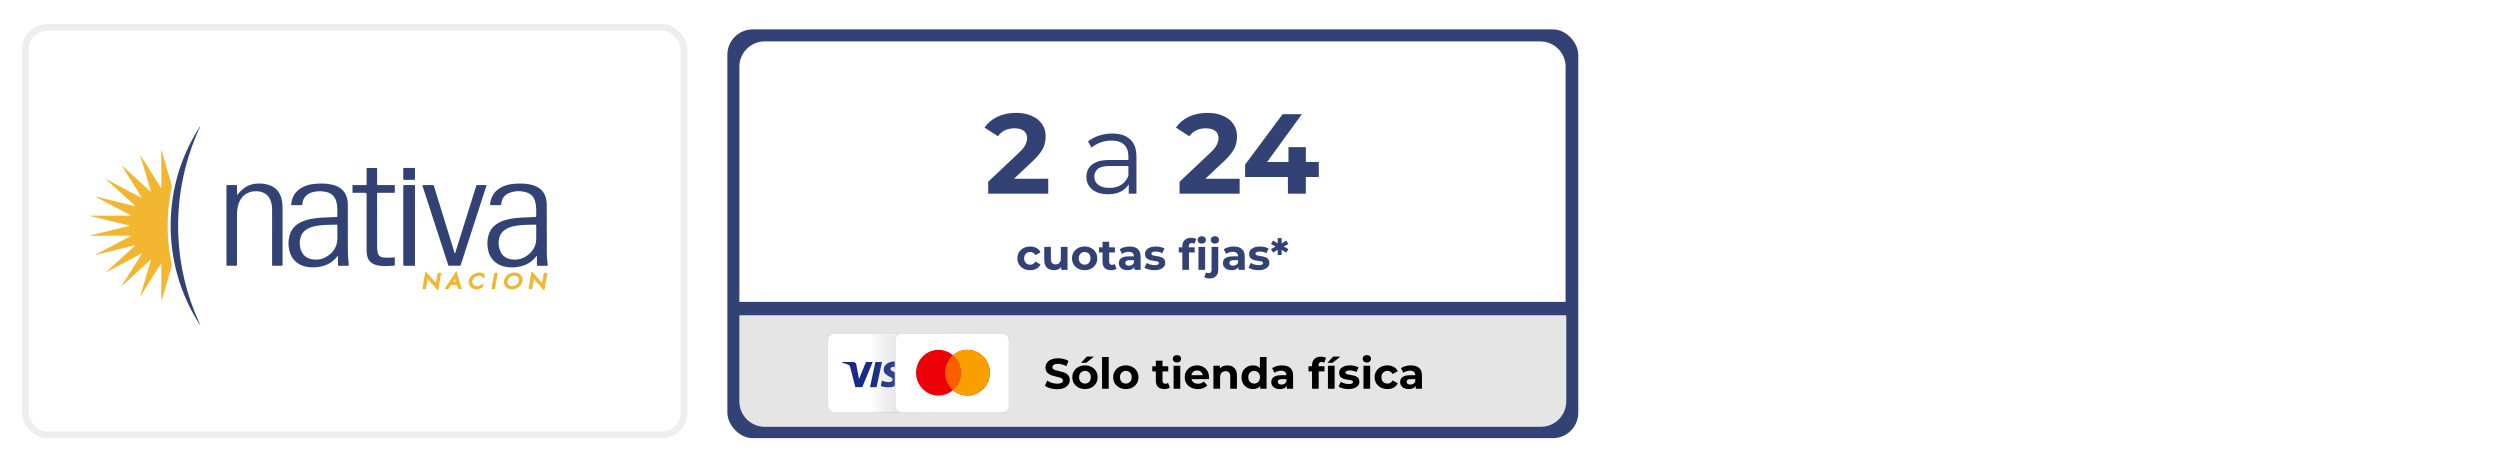 <svg width="3743" height="700" viewBox="0 0 3743 700" fill="none" xmlns="http://www.w3.org/2000/svg">
<g clip-path="url(#clip0_215_6569)">
<rect width="3743" height="700" rx="42" fill="white"></rect>
<g filter="url(#filter0_i_215_6569)">
<rect x="40" y="44" width="982" height="612" rx="38" fill="white"></rect>
</g>
<rect x="38" y="41" width="986" height="610" rx="33" fill="white" stroke="#EEEEEE" stroke-width="10"></rect>
<g clip-path="url(#clip1_215_6569)">
<path fill-rule="evenodd" clip-rule="evenodd" d="M210.126 442.876C215.427 424.915 220.728 406.956 226.031 388.993C225.907 388.892 225.784 388.793 225.66 388.693C223.136 390.677 220.937 393.048 218.518 395.155C216.088 397.268 213.765 399.506 211.393 401.688C208.967 403.926 206.539 406.161 204.114 408.398C201.746 410.584 199.382 412.775 197.014 414.958C194.587 417.198 192.164 419.437 189.726 421.662C187.361 423.822 184.977 425.961 182.6 428.113C182.463 428.009 182.326 427.904 182.188 427.798C192.359 411.739 202.528 395.679 212.699 379.621C212.6 379.504 212.501 379.388 212.4 379.273C194.767 388.631 177.132 397.993 159.497 407.352C159.401 407.219 159.303 407.09 159.206 406.956C173.601 393.818 187.993 380.681 202.385 367.544C202.313 367.394 202.24 367.242 202.167 367.091C182.617 371.925 163.069 376.756 143.519 381.588C143.449 381.436 143.38 381.283 143.31 381.129C147.586 378.677 152.037 376.533 156.374 374.187C160.731 371.833 165.148 369.588 169.531 367.281C173.986 364.941 178.431 362.582 182.882 360.236C187.252 357.934 191.627 355.636 196.17 353.251C195.454 352.666 194.817 352.848 194.253 352.848C176.629 352.865 159.005 352.894 141.38 352.924C139.362 352.927 137.322 353.362 135.269 352.389C154.743 347.653 174.215 342.917 193.688 338.184C193.688 338.021 193.69 337.858 193.691 337.696C173.966 332.89 154.243 328.084 134.52 323.281C134.535 323.165 134.548 323.05 134.561 322.934C154.985 322.934 175.406 322.934 195.844 322.934C195.627 322.675 195.896 323.004 195.894 322.689C195.894 322.622 195.858 322.539 195.809 322.492C195.699 322.384 195.579 322.28 195.449 322.2C195.25 322.075 195.039 321.967 194.829 321.857C177.851 312.922 160.872 303.99 143.897 295.053C143.76 294.98 143.629 294.884 143.508 294.785C143.455 294.739 143.435 294.654 143.192 294.192C163.037 299.095 182.597 303.927 202.158 308.759C202.229 308.612 202.302 308.463 202.376 308.314C187.987 295.176 173.598 282.041 159.207 268.905C159.308 268.772 159.407 268.637 159.507 268.505C177.112 277.86 194.714 287.213 212.318 296.569C207.71 288.191 202.519 280.226 197.462 272.181C192.407 264.144 187.306 256.136 182.401 247.941C185.14 249.681 187.288 252.092 189.702 254.181C192.138 256.29 194.452 258.539 196.822 260.722C199.247 262.96 201.678 265.195 204.105 267.431C206.475 269.616 208.84 271.803 211.209 273.989C213.636 276.225 216.062 278.465 218.495 280.697C220.853 282.861 223.219 285.015 225.578 287.172C225.729 287.093 225.883 287.014 226.034 286.937C220.707 268.867 215.378 250.798 210.05 232.728C210.179 232.661 210.309 232.596 210.44 232.529C220.655 248.8 230.869 265.073 241.084 281.346C241.257 281.299 241.433 281.255 241.606 281.211C241.501 262.505 241.693 243.8 241.32 225.102C241.969 225.012 242.008 225.447 242.113 225.809C247.028 242.772 251.929 259.738 256.876 276.691C257.287 278.103 257.298 279.417 256.997 280.844C254.958 290.522 253.448 300.28 252.414 310.123C251.174 321.938 250.836 333.774 251.115 345.634C251.387 357.175 252.464 368.648 254.263 380.062C255.081 385.255 256.012 390.425 257.127 395.559C257.384 396.75 257.25 397.869 256.911 399.032C252.914 412.747 248.947 426.471 244.971 440.192C243.947 443.721 242.913 447.252 241.661 450.764C241.125 447.101 241.605 443.438 241.535 439.789C241.465 436.023 241.515 432.251 241.521 428.482C241.53 424.715 241.557 420.946 241.567 417.173C241.576 413.404 241.568 409.635 241.568 405.866C241.568 402.137 241.568 398.406 241.568 394.676C241.413 394.623 241.26 394.566 241.105 394.51C230.943 410.689 220.781 426.865 210.62 443.042C210.458 442.984 210.292 442.932 210.126 442.876Z" fill="#F3B631"></path>
<path fill-rule="evenodd" clip-rule="evenodd" d="M355.137 291.904C356.213 290.636 357.099 289.55 358.027 288.503C364.208 281.523 371.64 276.597 381.021 275.256C389.239 274.082 397.362 274.736 405.117 277.898C414.128 281.571 419.237 288.567 421.555 297.794C422.71 302.389 423.066 307.07 423.063 311.797C423.045 339.595 423.053 367.392 423.054 395.19C423.054 395.502 423.06 395.818 423.053 396.13C423.008 397.834 423.007 397.867 421.389 397.878C417.22 397.898 413.049 397.855 408.882 397.901C407.786 397.915 407.249 397.603 407.369 396.438C407.425 395.892 407.38 395.339 407.38 394.79C407.38 368.093 407.372 341.396 407.389 314.697C407.39 310.597 407.087 306.541 405.935 302.591C402.979 292.447 395.833 286.951 385.016 286.362C381.536 286.172 378.099 286.476 374.749 287.472C366.457 289.935 361.037 295.474 357.891 303.36C355.527 309.281 354.808 315.492 354.81 321.818C354.82 346.006 354.814 370.19 354.814 394.373C354.814 394.609 354.814 394.846 354.814 395.079C354.813 398.263 354.98 397.867 352.04 397.881C348.264 397.895 344.486 397.901 340.713 397.878C339.065 397.869 339.063 397.829 339.018 396.157C339.007 395.762 339.018 395.369 339.018 394.977C339.018 356.658 339.013 318.339 339.024 280.021C339.024 276.89 338.498 277.086 341.871 277.08C345.647 277.076 349.422 277.115 353.198 277.059C354.427 277.039 354.852 277.469 354.832 278.69C354.775 282.224 354.8 285.757 354.82 289.292C354.828 290.055 354.654 290.846 355.137 291.904Z" fill="#324274"></path>
<path fill-rule="evenodd" clip-rule="evenodd" d="M728.303 277.322C728.53 278.146 728.036 278.841 727.806 279.552C715.267 318.281 702.706 357.005 690.148 395.726C689.452 397.87 689.452 397.876 687.263 397.879C682.621 397.887 677.977 397.89 673.337 397.879C671.39 397.876 671.381 397.867 670.765 395.979C663.566 373.82 656.366 351.668 649.176 329.508C643.753 312.797 638.342 296.082 632.927 279.37C632.717 278.719 632.525 278.062 632.357 277.512C632.964 276.907 633.544 277.088 634.071 277.086C638.397 277.071 642.725 277.074 647.051 277.077C649.252 277.078 649.263 277.08 649.927 279.237C653.598 291.157 657.259 303.077 660.933 314.996C667.332 335.76 673.74 356.523 680.146 377.284C680.371 378.012 680.454 378.803 681 379.417C681.802 378.935 681.759 378.049 681.983 377.336C692.123 345.006 702.226 312.664 712.371 280.334C713.594 276.44 712.654 277.136 716.781 277.083C719.928 277.045 723.073 277.063 726.222 277.086C726.901 277.092 727.62 276.89 728.303 277.322Z" fill="#324274"></path>
<path fill-rule="evenodd" clip-rule="evenodd" d="M548.865 334.632C548.866 320.502 548.866 306.37 548.866 292.239C548.865 288.696 548.862 288.695 545.43 288.695C540.237 288.695 535.045 288.696 529.856 288.695C527.632 288.695 527.734 288.897 527.729 286.487C527.728 284.131 527.728 281.775 527.728 279.42C527.729 277.015 527.501 277.076 529.981 277.076C535.329 277.079 540.679 277.083 546.028 277.076C549.125 277.07 548.862 277.36 548.863 274.338C548.872 267.508 548.868 260.678 548.863 253.847C548.862 251.133 548.837 251.486 551.329 251.48C555.182 251.468 559.037 251.462 562.891 251.484C564.535 251.493 564.574 251.527 564.577 253.198C564.593 260.263 564.582 267.329 564.583 274.392C564.583 274.943 564.599 275.493 564.586 276.042C564.571 276.703 564.841 277.068 565.542 277.061C566.171 277.053 566.8 277.076 567.43 277.076C574.667 277.077 581.903 277.071 589.14 277.08C591.095 277.082 591.111 277.105 591.124 278.976C591.14 281.569 591.137 284.159 591.122 286.75C591.11 288.667 591.096 288.689 589.213 288.692C581.976 288.701 574.741 288.693 567.505 288.693C566.952 288.693 566.401 288.727 565.854 288.69C564.978 288.634 564.51 288.949 564.582 289.887C564.612 290.276 564.582 290.671 564.582 291.064C564.597 316.97 564.615 342.876 564.621 368.787C564.621 371.226 564.791 373.645 565.106 376.062C565.947 382.513 568.945 385.367 575.482 385.68C579.799 385.882 584.129 385.94 588.438 385.394C588.982 385.324 589.536 385.315 590.083 385.247C590.761 385.16 591.124 385.384 591.124 386.118C591.114 389.651 591.14 393.185 591.105 396.717C591.091 398.096 589.853 397.751 589.145 397.796C583.812 398.161 578.473 398.575 573.121 398.284C570.063 398.122 567.01 397.827 564.032 397.031C560.649 396.13 557.496 394.793 554.875 392.391C550.915 388.762 549.498 384.026 549.028 378.905C548.877 377.266 548.872 375.61 548.871 373.962C548.859 360.855 548.865 347.743 548.865 334.632Z" fill="#324274"></path>
<path fill-rule="evenodd" clip-rule="evenodd" d="M297.421 194.467C293.813 202.819 290.28 211.201 287.212 219.768C279.762 240.575 274.31 261.884 270.874 283.717C267.445 305.489 266.063 327.393 266.826 349.398C268.452 396.298 278.906 441.153 298.613 483.811C298.992 484.632 299.522 485.42 299.7 486.839C296.547 482.239 293.931 477.879 291.41 473.465C276.092 446.653 265.588 418.084 260.005 387.711C256.616 369.279 255.047 350.698 255.517 331.977C256.751 282.757 270.04 237.043 295.822 195.004C296.148 194.472 296.523 193.968 296.873 193.451C297.717 193.438 297.712 193.876 297.421 194.467Z" fill="#324274"></path>
<path fill-rule="evenodd" clip-rule="evenodd" d="M621.317 337.436C621.317 356.75 621.319 376.062 621.316 395.374C621.316 398.249 621.515 397.91 618.813 397.92C614.328 397.933 609.847 397.888 605.364 397.95C604.122 397.967 603.626 397.558 603.77 396.338C603.816 395.952 603.777 395.555 603.777 395.162C603.777 356.692 603.777 318.224 603.777 279.755C603.777 279.285 603.802 278.811 603.77 278.343C603.708 277.456 604.058 277.068 604.986 277.073C610.02 277.094 615.055 277.094 620.089 277.068C621.006 277.064 621.38 277.424 621.323 278.321C621.288 278.869 621.319 279.419 621.319 279.969C621.317 299.123 621.317 318.281 621.317 337.436Z" fill="#324274"></path>
<path fill-rule="evenodd" clip-rule="evenodd" d="M814.653 435.218C809.523 429.349 804.581 423.696 799.472 417.85C798.456 420.353 798.429 422.79 797.92 425.115C797.486 427.102 797.151 429.122 796.907 431.144C796.755 432.417 796.22 432.841 794.941 432.869C791.148 432.952 791.16 433.009 791.804 429.299C793.038 422.195 794.254 415.087 795.492 407.983C795.596 407.39 795.571 406.733 796.299 406.161C801.232 411.82 806.161 417.484 811.081 423.137C811.876 422.87 811.811 422.252 811.896 421.761C812.565 417.899 813.209 414.034 813.864 410.167C814.16 408.422 814.177 408.413 815.956 408.36C819.557 408.25 819.59 408.256 818.995 411.776C817.726 419.273 816.425 426.764 815.126 434.258C815.091 434.474 814.932 434.666 814.653 435.218Z" fill="#F3B632"></path>
<path fill-rule="evenodd" clip-rule="evenodd" d="M640.277 417.698C639.537 421.908 638.941 425.68 638.202 429.423C637.415 433.408 638.414 432.793 633.962 432.823C632.51 432.831 632.353 432.648 632.582 431.108C633.007 428.239 633.523 425.388 634.023 422.53C634.915 417.438 635.825 412.348 636.729 407.256C636.783 406.95 636.868 406.651 637.026 405.973C642.366 411.645 647.06 417.576 652.412 423.348C653.28 420.835 653.4 418.578 653.834 416.395C654.261 414.245 654.623 412.077 654.956 409.912C655.125 408.796 655.603 408.32 656.805 408.343C660.994 408.419 660.712 407.957 659.991 411.889C658.653 419.209 657.44 426.554 656.168 433.886C656.118 434.178 656.153 434.53 655.469 434.794C650.348 429.449 645.694 423.509 640.277 417.698Z" fill="#F3B632"></path>
<path fill-rule="evenodd" clip-rule="evenodd" d="M603.778 260.243C603.778 257.816 603.82 255.388 603.759 252.963C603.732 251.873 604.052 251.443 605.216 251.456C610.076 251.508 614.94 251.502 619.801 251.459C620.864 251.449 621.352 251.687 621.338 252.876C621.285 257.888 621.303 262.897 621.33 267.904C621.335 268.873 621.059 269.306 620.004 269.297C615.065 269.257 610.124 269.245 605.182 269.306C603.964 269.32 603.744 268.795 603.764 267.757C603.808 265.253 603.779 262.747 603.778 260.243Z" fill="#324274"></path>
<path fill-rule="evenodd" clip-rule="evenodd" d="M723.564 424.181C723.261 426.033 722.95 427.718 722.727 429.413C722.624 430.194 722.296 430.719 721.608 431.072C717.116 433.364 712.523 434.056 707.807 431.823C702.841 429.472 700.586 424.281 702.171 419.044C704.532 411.236 713.997 406.169 721.783 408.551C722.232 408.687 722.674 408.863 723.102 409.059C725.686 410.225 725.987 410.801 725.472 413.572C725.289 414.566 725.09 415.553 724.877 416.643C723.88 416.699 723.544 415.878 723.061 415.354C720.744 412.834 717.918 412.18 714.701 413.081C711.595 413.949 709.254 415.799 707.853 418.74C706.721 421.122 706.754 423.479 708.3 425.653C709.851 427.829 712.128 428.571 714.704 428.374C717.21 428.183 719.364 427.068 721.327 425.559C721.938 425.089 722.403 424.406 723.564 424.181Z" fill="#F3B632"></path>
<path fill-rule="evenodd" clip-rule="evenodd" d="M745.242 408.608C744.676 411.889 744.117 415.112 743.564 418.338C742.851 422.51 742.165 426.684 741.424 430.845C741.07 432.825 741.02 432.866 739.021 432.829C736.188 432.776 735.484 433.67 736.286 429.478C737.524 423.018 738.59 416.524 739.632 410.026C739.838 408.751 740.31 408.229 741.584 408.355C742.738 408.468 743.923 408.187 745.242 408.608Z" fill="#F3B632"></path>
<path fill-rule="evenodd" clip-rule="evenodd" d="M297.421 194.467C297.33 194.08 297.365 193.625 296.873 193.452C297.45 191.907 298.488 190.657 299.499 189.161C299.4 190.799 298.929 191.96 297.421 194.467Z" fill="#324274"></path>
<path fill-rule="evenodd" clip-rule="evenodd" d="M803.373 383.253C802.363 384.444 801.387 385.663 800.331 386.809C795.66 391.888 790.029 395.517 783.461 397.633C773.982 400.691 764.347 401.273 754.635 398.95C742.107 395.952 732.71 387.028 730.335 372.054C729.33 365.715 729.525 359.387 731.138 353.14C733.334 344.636 738.303 338.255 745.909 333.886C751.359 330.753 757.29 329.005 763.412 327.801C770.37 326.431 777.424 325.912 784.488 325.546C789.825 325.271 795.171 325.111 800.514 324.891C802.833 324.797 802.856 324.787 802.849 322.478C802.837 316.831 803.028 311.175 802.132 305.565C801.859 303.854 801.459 302.18 800.91 300.543C798.796 294.223 794.607 289.905 788.191 288.007C780.066 285.605 771.872 285.578 763.838 288.351C756.884 290.748 752.264 295.436 750.838 302.868C750.749 303.328 750.683 303.797 750.639 304.263C750.356 307.108 750.359 307.108 747.594 307.11C743.583 307.11 739.571 307.122 735.56 307.105C733.574 307.096 733.563 307.053 733.785 305.135C735.234 292.614 741.898 284.016 753.442 279.087C758.4 276.969 763.596 275.71 768.94 275.262C778.215 274.483 787.472 274.438 796.574 276.855C798.478 277.36 800.331 278.009 802.126 278.812C811.64 283.083 816.746 290.565 818.166 300.741C818.515 303.236 818.577 305.74 818.579 308.253C818.599 331.803 818.588 355.354 818.699 378.903C818.725 384.234 819.217 389.558 819.826 394.863C819.88 395.331 819.941 395.797 819.967 396.268C820.061 397.86 820.056 397.907 818.55 397.913C814.146 397.936 809.741 397.887 805.335 397.946C804.166 397.963 803.856 397.53 803.869 396.44C803.914 392.83 803.885 389.218 803.884 385.608C803.884 384.854 803.884 384.097 803.884 383.343C803.715 383.312 803.543 383.287 803.373 383.253ZM802.853 349.281C802.853 345.512 802.871 341.743 802.843 337.977C802.831 336.338 802.789 336.289 801.093 336.324C792.293 336.502 783.479 336.488 774.733 337.682C769.179 338.438 763.765 339.697 758.757 342.342C753.044 345.366 749.129 349.883 747.525 356.178C746.019 362.083 746.164 368.005 748.13 373.805C750.834 381.783 756.341 386.714 764.664 388.163C775.461 390.04 784.922 387.002 792.922 379.638C799.011 374.03 802.495 367.065 802.804 358.7C802.921 355.565 802.822 352.422 802.822 349.281C802.833 349.281 802.842 349.281 802.853 349.281Z" fill="#324274"></path>
<path fill-rule="evenodd" clip-rule="evenodd" d="M435.911 307.11C436.726 294.764 442.291 285.836 453.085 280.279C457.812 277.845 462.869 276.346 468.112 275.651C477.754 274.372 487.397 274.345 496.966 276.39C499.664 276.968 502.267 277.848 504.773 279.01C513.699 283.148 518.659 290.229 520.251 299.812C520.676 302.378 520.763 304.962 520.763 307.554C520.764 330.17 520.725 352.786 520.815 375.399C520.841 381.593 521.235 387.792 521.968 393.954C522.044 394.579 522.09 395.207 522.129 395.832C522.263 397.899 522.259 397.913 520.207 397.919C516.194 397.933 512.182 397.919 508.17 397.924C505.915 397.927 506.048 398.03 506.051 395.69C506.054 391.61 506.051 387.532 506.051 383.494C505.48 383.188 505.28 383.561 505.046 383.863C497.31 393.857 486.899 398.752 474.496 399.982C468.493 400.577 462.549 400.448 456.706 398.926C444.36 395.709 436.477 387.938 433.307 375.569C431.441 368.294 431.497 360.966 433.24 353.665C435.409 344.576 440.742 337.913 448.907 333.454C454.919 330.173 461.437 328.453 468.138 327.356C475.991 326.068 483.913 325.603 491.857 325.361C495.63 325.245 499.4 325.061 503.169 324.873C505.003 324.782 505.075 324.725 505.056 322.997C505.008 318.209 505.265 313.421 504.747 308.639C504.525 306.605 504.222 304.598 503.733 302.614C501.752 294.539 496.76 289.397 488.646 287.475C481.723 285.838 474.773 285.877 467.876 287.746C466.357 288.158 464.895 288.727 463.48 289.426C456.838 292.713 453.31 298.076 452.756 305.421C452.633 307.064 452.643 307.098 451.05 307.104C446.105 307.12 441.161 307.11 435.911 307.11ZM505.064 338.645C505.067 336.157 505.224 336.265 502.819 336.328C497.866 336.455 492.913 336.571 487.962 336.733C483.167 336.892 478.391 337.333 473.668 338.202C468.536 339.146 463.568 340.586 459.119 343.423C454.34 346.475 451.121 350.682 449.74 356.205C448.3 361.969 448.389 367.732 450.203 373.392C452.831 381.587 458.386 386.639 466.912 388.184C475.336 389.709 483.22 388.058 490.349 383.386C498.591 377.984 503.778 370.494 504.905 360.543C505.349 356.639 504.959 352.701 505.062 349.497C505.064 345.397 505.062 342.02 505.064 338.645Z" fill="#324274"></path>
<path fill-rule="evenodd" clip-rule="evenodd" d="M782.364 418.27C782.34 422.928 780.597 425.993 777.848 428.542C773.794 432.299 768.996 433.84 763.539 432.863C756.156 431.543 752.4 424.242 755.487 417.429C758.654 410.441 767.023 406.468 774.309 408.5C779.287 409.888 782.422 414.002 782.364 418.27ZM772.521 413.105C767.672 411.659 761.771 414.744 760.196 419.55C758.977 423.266 760.759 426.977 764.307 428.044C765.83 428.499 767.386 428.516 768.953 428.18C773.308 427.251 776.982 423.199 777.027 419.244C777.059 416.312 775.316 413.938 772.521 413.105Z" fill="#F3B632"></path>
<path fill-rule="evenodd" clip-rule="evenodd" d="M665.658 432.426C671.459 423.549 677.192 414.779 682.923 406.008C683.109 406.031 683.296 406.055 683.481 406.078C686.084 414.884 688.687 423.689 691.277 432.446C690.837 432.656 690.701 432.768 690.556 432.781C685.791 433.257 685.79 433.257 684.507 428.691C683.924 426.606 683.924 426.603 681.829 426.58C680.964 426.57 680.099 426.587 679.235 426.576C674.706 426.53 675.835 426.112 673.462 429.641C670.907 433.433 672.288 432.755 667.512 432.831C666.987 432.841 666.421 432.989 665.658 432.426ZM679.843 419.618C679.497 420.266 678.509 420.852 679.051 421.639C679.52 422.317 680.51 421.916 681.267 421.942C682.157 421.971 682.574 421.616 682.274 420.636C682.003 419.755 681.884 418.825 681.203 417.698C680.634 418.489 680.166 419.018 679.843 419.618Z" fill="#F3B632"></path>
</g>
<rect x="1089" y="44" width="1274" height="612" rx="38" fill="#324274"></rect>
<path d="M1106.99 472H2345.01V601C2345.01 621.987 2328 639 2307.01 639H1144.99C1124 639 1106.99 621.987 1106.99 601V472Z" fill="#E5E5E5"></path>
<path d="M2344.02 452L1106.99 452L1106.99 100C1106.99 79.013 1124 62 1144.99 62L2306.02 62C2327 62 2344.02 79.013 2344.02 100L2344.02 452Z" fill="white"></path>
<path d="M1542.44 404.512C1538.72 404.512 1535.42 403.765 1532.52 402.272C1529.62 400.736 1527.33 398.624 1525.67 395.936C1524.05 393.248 1523.24 390.197 1523.24 386.784C1523.24 383.328 1524.05 380.277 1525.67 377.632C1527.33 374.944 1529.62 372.853 1532.52 371.36C1535.42 369.824 1538.72 369.056 1542.44 369.056C1546.06 369.056 1549.22 369.824 1551.91 371.36C1554.6 372.853 1556.58 375.008 1557.86 377.824L1550.12 381.984C1549.22 380.363 1548.09 379.168 1546.72 378.4C1545.4 377.632 1543.95 377.248 1542.37 377.248C1540.67 377.248 1539.13 377.632 1537.76 378.4C1536.4 379.168 1535.31 380.256 1534.5 381.664C1533.73 383.072 1533.35 384.779 1533.35 386.784C1533.35 388.789 1533.73 390.496 1534.5 391.904C1535.31 393.312 1536.4 394.4 1537.76 395.168C1539.13 395.936 1540.67 396.32 1542.37 396.32C1543.95 396.32 1545.4 395.957 1546.72 395.232C1548.09 394.464 1549.22 393.248 1550.12 391.584L1557.86 395.808C1556.58 398.581 1554.6 400.736 1551.91 402.272C1549.22 403.765 1546.06 404.512 1542.44 404.512ZM1578.14 404.512C1575.28 404.512 1572.72 403.957 1570.46 402.848C1568.24 401.739 1566.51 400.053 1565.27 397.792C1564.04 395.488 1563.42 392.565 1563.42 389.024V369.568H1573.4V387.552C1573.4 390.411 1574 392.523 1575.19 393.888C1576.43 395.211 1578.16 395.872 1580.38 395.872C1581.91 395.872 1583.28 395.552 1584.47 394.912C1585.67 394.229 1586.61 393.205 1587.29 391.84C1587.97 390.432 1588.31 388.683 1588.31 386.592V369.568H1598.3V404H1588.82V394.528L1590.55 397.28C1589.4 399.669 1587.69 401.483 1585.43 402.72C1583.21 403.915 1580.78 404.512 1578.14 404.512ZM1623.93 404.512C1620.26 404.512 1617 403.744 1614.14 402.208C1611.32 400.672 1609.08 398.581 1607.42 395.936C1605.8 393.248 1604.99 390.197 1604.99 386.784C1604.99 383.328 1605.8 380.277 1607.42 377.632C1609.08 374.944 1611.32 372.853 1614.14 371.36C1617 369.824 1620.26 369.056 1623.93 369.056C1627.56 369.056 1630.8 369.824 1633.66 371.36C1636.52 372.853 1638.76 374.923 1640.38 377.568C1642 380.213 1642.81 383.285 1642.81 386.784C1642.81 390.197 1642 393.248 1640.38 395.936C1638.76 398.581 1636.52 400.672 1633.66 402.208C1630.8 403.744 1627.56 404.512 1623.93 404.512ZM1623.93 396.32C1625.59 396.32 1627.09 395.936 1628.41 395.168C1629.73 394.4 1630.78 393.312 1631.55 391.904C1632.31 390.453 1632.7 388.747 1632.7 386.784C1632.7 384.779 1632.31 383.072 1631.55 381.664C1630.78 380.256 1629.73 379.168 1628.41 378.4C1627.09 377.632 1625.59 377.248 1623.93 377.248C1622.27 377.248 1620.77 377.632 1619.45 378.4C1618.13 379.168 1617.06 380.256 1616.25 381.664C1615.48 383.072 1615.1 384.779 1615.1 386.784C1615.1 388.747 1615.48 390.453 1616.25 391.904C1617.06 393.312 1618.13 394.4 1619.45 395.168C1620.77 395.936 1622.27 396.32 1623.93 396.32ZM1663.56 404.512C1659.51 404.512 1656.35 403.488 1654.09 401.44C1651.83 399.349 1650.7 396.256 1650.7 392.16V361.952H1660.68V392.032C1660.68 393.483 1661.07 394.613 1661.84 395.424C1662.6 396.192 1663.65 396.576 1664.97 396.576C1666.55 396.576 1667.89 396.149 1669 395.296L1671.69 402.336C1670.67 403.061 1669.43 403.616 1667.98 404C1666.57 404.341 1665.1 404.512 1663.56 404.512ZM1645.39 378.016V370.336H1669.26V378.016H1645.39ZM1698.42 404V397.28L1697.78 395.808V383.776C1697.78 381.643 1697.12 379.979 1695.79 378.784C1694.51 377.589 1692.53 376.992 1689.84 376.992C1688.01 376.992 1686.19 377.291 1684.4 377.888C1682.65 378.443 1681.16 379.211 1679.92 380.192L1676.34 373.216C1678.21 371.893 1680.48 370.869 1683.12 370.144C1685.77 369.419 1688.45 369.056 1691.18 369.056C1696.43 369.056 1700.51 370.293 1703.41 372.768C1706.31 375.243 1707.76 379.104 1707.76 384.352V404H1698.42ZM1687.92 404.512C1685.23 404.512 1682.93 404.064 1681.01 403.168C1679.09 402.229 1677.62 400.971 1676.59 399.392C1675.57 397.813 1675.06 396.043 1675.06 394.08C1675.06 392.032 1675.55 390.24 1676.53 388.704C1677.55 387.168 1679.15 385.973 1681.33 385.12C1683.5 384.224 1686.34 383.776 1689.84 383.776H1698.99V389.6H1690.93C1688.58 389.6 1686.96 389.984 1686.06 390.752C1685.21 391.52 1684.78 392.48 1684.78 393.632C1684.78 394.912 1685.28 395.936 1686.26 396.704C1687.28 397.429 1688.67 397.792 1690.42 397.792C1692.08 397.792 1693.57 397.408 1694.9 396.64C1696.22 395.829 1697.18 394.656 1697.78 393.12L1699.31 397.728C1698.59 399.947 1697.26 401.632 1695.34 402.784C1693.42 403.936 1690.95 404.512 1687.92 404.512ZM1728.38 404.512C1725.44 404.512 1722.6 404.171 1719.87 403.488C1717.18 402.763 1715.05 401.867 1713.47 400.8L1716.8 393.632C1718.38 394.613 1720.23 395.424 1722.36 396.064C1724.54 396.661 1726.67 396.96 1728.76 396.96C1731.07 396.96 1732.69 396.683 1733.63 396.128C1734.61 395.573 1735.1 394.805 1735.1 393.824C1735.1 393.013 1734.72 392.416 1733.95 392.032C1733.22 391.605 1732.24 391.285 1731 391.072C1729.77 390.859 1728.4 390.645 1726.91 390.432C1725.46 390.219 1723.99 389.941 1722.49 389.6C1721 389.216 1719.63 388.661 1718.4 387.936C1717.16 387.211 1716.16 386.229 1715.39 384.992C1714.66 383.755 1714.3 382.155 1714.3 380.192C1714.3 378.016 1714.92 376.096 1716.16 374.432C1717.44 372.768 1719.27 371.467 1721.66 370.528C1724.05 369.547 1726.91 369.056 1730.24 369.056C1732.58 369.056 1734.97 369.312 1737.4 369.824C1739.84 370.336 1741.86 371.083 1743.48 372.064L1740.16 379.168C1738.49 378.187 1736.81 377.525 1735.1 377.184C1733.44 376.8 1731.82 376.608 1730.24 376.608C1728.02 376.608 1726.4 376.907 1725.37 377.504C1724.35 378.101 1723.84 378.869 1723.84 379.808C1723.84 380.661 1724.2 381.301 1724.92 381.728C1725.69 382.155 1726.7 382.496 1727.93 382.752C1729.17 383.008 1730.51 383.243 1731.96 383.456C1733.46 383.627 1734.95 383.904 1736.44 384.288C1737.94 384.672 1739.28 385.227 1740.48 385.952C1741.71 386.635 1742.72 387.595 1743.48 388.832C1744.25 390.027 1744.64 391.605 1744.64 393.568C1744.64 395.701 1744 397.6 1742.72 399.264C1741.44 400.885 1739.58 402.165 1737.15 403.104C1734.76 404.043 1731.84 404.512 1728.38 404.512ZM1770.14 404V368.8C1770.14 364.917 1771.29 361.824 1773.59 359.52C1775.9 357.173 1779.18 356 1783.45 356C1784.9 356 1786.29 356.149 1787.61 356.448C1788.97 356.747 1790.13 357.216 1791.07 357.856L1788.44 365.088C1787.89 364.704 1787.27 364.405 1786.59 364.192C1785.9 363.979 1785.18 363.872 1784.41 363.872C1782.96 363.872 1781.83 364.299 1781.02 365.152C1780.25 365.963 1779.87 367.2 1779.87 368.864V372.064L1780.12 376.352V404H1770.14ZM1764.83 378.016V370.336H1788.7V378.016H1764.83ZM1794.33 404V369.568H1804.31V404H1794.33ZM1799.32 364.768C1797.49 364.768 1795.99 364.235 1794.84 363.168C1793.69 362.101 1793.11 360.779 1793.11 359.2C1793.11 357.621 1793.69 356.299 1794.84 355.232C1795.99 354.165 1797.49 353.632 1799.32 353.632C1801.16 353.632 1802.65 354.144 1803.8 355.168C1804.95 356.149 1805.53 357.429 1805.53 359.008C1805.53 360.672 1804.95 362.059 1803.8 363.168C1802.69 364.235 1801.2 364.768 1799.32 364.768ZM1810.99 416.928C1809.45 416.928 1807.98 416.757 1806.57 416.416C1805.16 416.117 1803.97 415.648 1802.99 415.008L1805.67 407.776C1806.83 408.587 1808.23 408.992 1809.9 408.992C1811.14 408.992 1812.12 408.565 1812.84 407.712C1813.61 406.901 1813.99 405.664 1813.99 404V369.568H1823.98V403.936C1823.98 407.904 1822.85 411.061 1820.59 413.408C1818.33 415.755 1815.13 416.928 1810.99 416.928ZM1818.99 364.768C1817.15 364.768 1815.66 364.235 1814.51 363.168C1813.35 362.101 1812.78 360.779 1812.78 359.2C1812.78 357.621 1813.35 356.299 1814.51 355.232C1815.66 354.165 1817.15 353.632 1818.99 353.632C1820.82 353.632 1822.31 354.144 1823.47 355.168C1824.62 356.149 1825.19 357.429 1825.19 359.008C1825.19 360.672 1824.62 362.059 1823.47 363.168C1822.36 364.235 1820.86 364.768 1818.99 364.768ZM1854.29 404V397.28L1853.65 395.808V383.776C1853.65 381.643 1852.99 379.979 1851.67 378.784C1850.39 377.589 1848.4 376.992 1845.72 376.992C1843.88 376.992 1842.07 377.291 1840.28 377.888C1838.53 378.443 1837.03 379.211 1835.8 380.192L1832.21 373.216C1834.09 371.893 1836.35 370.869 1839 370.144C1841.64 369.419 1844.33 369.056 1847.06 369.056C1852.31 369.056 1856.38 370.293 1859.28 372.768C1862.18 375.243 1863.64 379.104 1863.64 384.352V404H1854.29ZM1843.8 404.512C1841.11 404.512 1838.8 404.064 1836.88 403.168C1834.96 402.229 1833.49 400.971 1832.47 399.392C1831.44 397.813 1830.93 396.043 1830.93 394.08C1830.93 392.032 1831.42 390.24 1832.4 388.704C1833.43 387.168 1835.03 385.973 1837.2 385.12C1839.38 384.224 1842.22 383.776 1845.72 383.776H1854.87V389.6H1846.8C1844.46 389.6 1842.84 389.984 1841.94 390.752C1841.09 391.52 1840.66 392.48 1840.66 393.632C1840.66 394.912 1841.15 395.936 1842.13 396.704C1843.16 397.429 1844.54 397.792 1846.29 397.792C1847.96 397.792 1849.45 397.408 1850.77 396.64C1852.09 395.829 1853.05 394.656 1853.65 393.12L1855.19 397.728C1854.46 399.947 1853.14 401.632 1851.22 402.784C1849.3 403.936 1846.82 404.512 1843.8 404.512ZM1884.26 404.512C1881.31 404.512 1878.47 404.171 1875.74 403.488C1873.06 402.763 1870.92 401.867 1869.34 400.8L1872.67 393.632C1874.25 394.613 1876.11 395.424 1878.24 396.064C1880.42 396.661 1882.55 396.96 1884.64 396.96C1886.94 396.96 1888.56 396.683 1889.5 396.128C1890.48 395.573 1890.98 394.805 1890.98 393.824C1890.98 393.013 1890.59 392.416 1889.82 392.032C1889.1 391.605 1888.12 391.285 1886.88 391.072C1885.64 390.859 1884.28 390.645 1882.78 390.432C1881.33 390.219 1879.86 389.941 1878.37 389.6C1876.87 389.216 1875.51 388.661 1874.27 387.936C1873.03 387.211 1872.03 386.229 1871.26 384.992C1870.54 383.755 1870.18 382.155 1870.18 380.192C1870.18 378.016 1870.79 376.096 1872.03 374.432C1873.31 372.768 1875.15 371.467 1877.54 370.528C1879.92 369.547 1882.78 369.056 1886.11 369.056C1888.46 369.056 1890.85 369.312 1893.28 369.824C1895.71 370.336 1897.74 371.083 1899.36 372.064L1896.03 379.168C1894.37 378.187 1892.68 377.525 1890.98 377.184C1889.31 376.8 1887.69 376.608 1886.11 376.608C1883.89 376.608 1882.27 376.907 1881.25 377.504C1880.22 378.101 1879.71 378.869 1879.71 379.808C1879.71 380.661 1880.07 381.301 1880.8 381.728C1881.57 382.155 1882.57 382.496 1883.81 382.752C1885.04 383.008 1886.39 383.243 1887.84 383.456C1889.33 383.627 1890.83 383.904 1892.32 384.288C1893.81 384.672 1895.16 385.227 1896.35 385.952C1897.59 386.635 1898.59 387.595 1899.36 388.832C1900.13 390.027 1900.51 391.605 1900.51 393.568C1900.51 395.701 1899.87 397.6 1898.59 399.264C1897.31 400.885 1895.46 402.165 1893.02 403.104C1890.63 404.043 1887.71 404.512 1884.26 404.512ZM1929.01 365.344L1920.5 370.016V368.352L1929.01 372.96L1925.87 378.208L1917.94 373.472L1918.83 372.896L1918.96 381.792H1912.94L1913.01 372.896L1913.9 373.472L1905.97 378.208L1902.9 372.96L1911.41 368.352V370.016L1902.9 365.344L1905.97 360.096L1913.9 364.896L1913.01 365.408L1912.94 356.512H1918.96L1918.83 365.408L1917.94 364.896L1925.87 360.096L1929.01 365.344Z" fill="#324274"></path>
<path d="M1479.51 290V272.15L1525.41 228.8C1529.04 225.513 1531.7 222.567 1533.4 219.96C1535.1 217.353 1536.24 214.973 1536.8 212.82C1537.48 210.667 1537.82 208.683 1537.82 206.87C1537.82 202.11 1536.18 198.483 1532.89 195.99C1529.72 193.383 1525.02 192.08 1518.78 192.08C1513.8 192.08 1509.15 193.043 1504.84 194.97C1500.65 196.897 1497.08 199.9 1494.13 203.98L1474.07 191.06C1478.61 184.26 1484.95 178.877 1493.11 174.91C1501.27 170.943 1510.68 168.96 1521.33 168.96C1530.17 168.96 1537.88 170.433 1544.45 173.38C1551.14 176.213 1556.3 180.237 1559.92 185.45C1563.66 190.663 1565.53 196.897 1565.53 204.15C1565.53 208.003 1565.02 211.857 1564 215.71C1563.1 219.45 1561.17 223.417 1558.22 227.61C1555.39 231.803 1551.2 236.507 1545.64 241.72L1507.56 277.59L1502.29 267.56H1569.44V290H1479.51ZM1689.93 290V270.28L1689.42 267.05V234.07C1689.42 226.477 1687.27 220.64 1682.96 216.56C1678.77 212.48 1672.48 210.44 1664.09 210.44C1658.31 210.44 1652.82 211.403 1647.6 213.33C1642.39 215.257 1637.97 217.807 1634.34 220.98L1628.9 211.97C1633.44 208.117 1638.88 205.17 1645.22 203.13C1651.57 200.977 1658.26 199.9 1665.28 199.9C1676.84 199.9 1685.74 202.79 1691.97 208.57C1698.32 214.237 1701.49 222.907 1701.49 234.58V290H1689.93ZM1659.16 290.85C1652.48 290.85 1646.64 289.773 1641.65 287.62C1636.78 285.353 1633.04 282.293 1630.43 278.44C1627.83 274.473 1626.52 269.94 1626.52 264.84C1626.52 260.193 1627.6 256 1629.75 252.26C1632.02 248.407 1635.65 245.347 1640.63 243.08C1645.73 240.7 1652.53 239.51 1661.03 239.51H1691.8V248.52H1661.37C1652.76 248.52 1646.75 250.05 1643.35 253.11C1640.07 256.17 1638.42 259.967 1638.42 264.5C1638.42 269.6 1640.41 273.68 1644.37 276.74C1648.34 279.8 1653.89 281.33 1661.03 281.33C1667.83 281.33 1673.67 279.8 1678.54 276.74C1683.53 273.567 1687.16 269.033 1689.42 263.14L1692.14 271.47C1689.88 277.363 1685.91 282.067 1680.24 285.58C1674.69 289.093 1667.66 290.85 1659.16 290.85ZM1766.06 290V272.15L1811.96 228.8C1815.58 225.513 1818.25 222.567 1819.95 219.96C1821.65 217.353 1822.78 214.973 1823.35 212.82C1824.03 210.667 1824.37 208.683 1824.37 206.87C1824.37 202.11 1822.72 198.483 1819.44 195.99C1816.26 193.383 1811.56 192.08 1805.33 192.08C1800.34 192.08 1795.69 193.043 1791.39 194.97C1787.19 196.897 1783.62 199.9 1780.68 203.98L1760.62 191.06C1765.15 184.26 1771.5 178.877 1779.66 174.91C1787.82 170.943 1797.22 168.96 1807.88 168.96C1816.72 168.96 1824.42 170.433 1831 173.38C1837.68 176.213 1842.84 180.237 1846.47 185.45C1850.21 190.663 1852.08 196.897 1852.08 204.15C1852.08 208.003 1851.57 211.857 1850.55 215.71C1849.64 219.45 1847.71 223.417 1844.77 227.61C1841.93 231.803 1837.74 236.507 1832.19 241.72L1794.11 277.59L1788.84 267.56H1855.99V290H1766.06ZM1864.16 265.01V246.48L1920.26 171H1949.16L1894.25 246.48L1880.82 242.57H1974.49V265.01H1864.16ZM1928.25 290V265.01L1929.1 242.57V220.3H1955.11V290H1928.25Z" fill="#324274"></path>
<path d="M1582.66 582.768C1579.08 582.768 1575.64 582.299 1572.36 581.36C1569.07 580.379 1566.43 579.12 1564.42 577.584L1567.94 569.776C1569.86 571.141 1572.12 572.272 1574.72 573.168C1577.37 574.021 1580.04 574.448 1582.72 574.448C1584.77 574.448 1586.42 574.256 1587.65 573.872C1588.93 573.445 1589.87 572.869 1590.47 572.144C1591.07 571.419 1591.36 570.587 1591.36 569.648C1591.36 568.453 1590.9 567.515 1589.96 566.832C1589.02 566.107 1587.78 565.531 1586.24 565.104C1584.71 564.635 1583 564.208 1581.12 563.824C1579.29 563.397 1577.43 562.885 1575.56 562.288C1573.72 561.691 1572.04 560.923 1570.5 559.984C1568.96 559.045 1567.71 557.808 1566.72 556.272C1565.79 554.736 1565.32 552.773 1565.32 550.384C1565.32 547.824 1566 545.499 1567.36 543.408C1568.77 541.275 1570.86 539.589 1573.64 538.352C1576.45 537.072 1579.97 536.432 1584.2 536.432C1587.01 536.432 1589.79 536.773 1592.52 537.456C1595.25 538.096 1597.66 539.077 1599.75 540.4L1596.55 548.272C1594.46 547.077 1592.37 546.203 1590.28 545.648C1588.19 545.051 1586.14 544.752 1584.13 544.752C1582.13 544.752 1580.48 544.987 1579.2 545.456C1577.92 545.925 1577.01 546.544 1576.45 547.312C1575.9 548.037 1575.62 548.891 1575.62 549.872C1575.62 551.024 1576.09 551.963 1577.03 552.688C1577.97 553.371 1579.2 553.925 1580.74 554.352C1582.28 554.779 1583.96 555.205 1585.8 555.632C1587.67 556.059 1589.53 556.549 1591.36 557.104C1593.24 557.659 1594.95 558.405 1596.48 559.344C1598.02 560.283 1599.26 561.52 1600.2 563.056C1601.18 564.592 1601.67 566.533 1601.67 568.88C1601.67 571.397 1600.96 573.701 1599.56 575.792C1598.15 577.883 1596.04 579.568 1593.22 580.848C1590.45 582.128 1586.93 582.768 1582.66 582.768ZM1624.43 582.512C1620.76 582.512 1617.5 581.744 1614.64 580.208C1611.83 578.672 1609.59 576.581 1607.92 573.936C1606.3 571.248 1605.49 568.197 1605.49 564.784C1605.49 561.328 1606.3 558.277 1607.92 555.632C1609.59 552.944 1611.83 550.853 1614.64 549.36C1617.5 547.824 1620.76 547.056 1624.43 547.056C1628.06 547.056 1631.3 547.824 1634.16 549.36C1637.02 550.853 1639.26 552.923 1640.88 555.568C1642.5 558.213 1643.31 561.285 1643.31 564.784C1643.31 568.197 1642.5 571.248 1640.88 573.936C1639.26 576.581 1637.02 578.672 1634.16 580.208C1631.3 581.744 1628.06 582.512 1624.43 582.512ZM1624.43 574.32C1626.1 574.32 1627.59 573.936 1628.91 573.168C1630.24 572.4 1631.28 571.312 1632.05 569.904C1632.82 568.453 1633.2 566.747 1633.2 564.784C1633.2 562.779 1632.82 561.072 1632.05 559.664C1631.28 558.256 1630.24 557.168 1628.91 556.4C1627.59 555.632 1626.1 555.248 1624.43 555.248C1622.77 555.248 1621.28 555.632 1619.95 556.4C1618.63 557.168 1617.56 558.256 1616.75 559.664C1615.99 561.072 1615.6 562.779 1615.6 564.784C1615.6 566.747 1615.99 568.453 1616.75 569.904C1617.56 571.312 1618.63 572.4 1619.95 573.168C1621.28 573.936 1622.77 574.32 1624.43 574.32ZM1618.48 543.152L1627.12 533.936H1637.87L1626.29 543.152H1618.48ZM1649.99 582V534.512H1659.97V582H1649.99ZM1685.62 582.512C1681.95 582.512 1678.69 581.744 1675.83 580.208C1673.01 578.672 1670.77 576.581 1669.11 573.936C1667.49 571.248 1666.68 568.197 1666.68 564.784C1666.68 561.328 1667.49 558.277 1669.11 555.632C1670.77 552.944 1673.01 550.853 1675.83 549.36C1678.69 547.824 1681.95 547.056 1685.62 547.056C1689.25 547.056 1692.49 547.824 1695.35 549.36C1698.21 550.853 1700.45 552.923 1702.07 555.568C1703.69 558.213 1704.5 561.285 1704.5 564.784C1704.5 568.197 1703.69 571.248 1702.07 573.936C1700.45 576.581 1698.21 578.672 1695.35 580.208C1692.49 581.744 1689.25 582.512 1685.62 582.512ZM1685.62 574.32C1687.28 574.32 1688.78 573.936 1690.1 573.168C1691.42 572.4 1692.47 571.312 1693.24 569.904C1694 568.453 1694.39 566.747 1694.39 564.784C1694.39 562.779 1694 561.072 1693.24 559.664C1692.47 558.256 1691.42 557.168 1690.1 556.4C1688.78 555.632 1687.28 555.248 1685.62 555.248C1683.96 555.248 1682.46 555.632 1681.14 556.4C1679.82 557.168 1678.75 558.256 1677.94 559.664C1677.17 561.072 1676.79 562.779 1676.79 564.784C1676.79 566.747 1677.17 568.453 1677.94 569.904C1678.75 571.312 1679.82 572.4 1681.14 573.168C1682.46 573.936 1683.96 574.32 1685.62 574.32ZM1743.38 582.512C1739.33 582.512 1736.17 581.488 1733.91 579.44C1731.65 577.349 1730.52 574.256 1730.52 570.16V539.952H1740.5V570.032C1740.5 571.483 1740.88 572.613 1741.65 573.424C1742.42 574.192 1743.46 574.576 1744.79 574.576C1746.37 574.576 1747.71 574.149 1748.82 573.296L1751.51 580.336C1750.48 581.061 1749.25 581.616 1747.8 582C1746.39 582.341 1744.92 582.512 1743.38 582.512ZM1725.2 556.016V548.336H1749.08V556.016H1725.2ZM1757.11 582V547.568H1767.1V582H1757.11ZM1762.1 542.768C1760.27 542.768 1758.78 542.235 1757.62 541.168C1756.47 540.101 1755.9 538.779 1755.9 537.2C1755.9 535.621 1756.47 534.299 1757.62 533.232C1758.78 532.165 1760.27 531.632 1762.1 531.632C1763.94 531.632 1765.43 532.144 1766.58 533.168C1767.74 534.149 1768.31 535.429 1768.31 537.008C1768.31 538.672 1767.74 540.059 1766.58 541.168C1765.47 542.235 1763.98 542.768 1762.1 542.768ZM1793.45 582.512C1789.52 582.512 1786.07 581.744 1783.08 580.208C1780.14 578.672 1777.86 576.581 1776.23 573.936C1774.61 571.248 1773.8 568.197 1773.8 564.784C1773.8 561.328 1774.59 558.277 1776.17 555.632C1777.79 552.944 1779.99 550.853 1782.76 549.36C1785.54 547.824 1788.67 547.056 1792.17 547.056C1795.54 547.056 1798.57 547.781 1801.26 549.232C1803.99 550.64 1806.14 552.688 1807.72 555.376C1809.3 558.021 1810.09 561.2 1810.09 564.912C1810.09 565.296 1810.07 565.744 1810.03 566.256C1809.98 566.725 1809.94 567.173 1809.9 567.6H1781.93V561.776H1804.65L1800.81 563.504C1800.81 561.712 1800.45 560.155 1799.72 558.832C1799 557.509 1797.99 556.485 1796.71 555.76C1795.43 554.992 1793.94 554.608 1792.23 554.608C1790.53 554.608 1789.01 554.992 1787.69 555.76C1786.41 556.485 1785.41 557.531 1784.68 558.896C1783.96 560.219 1783.59 561.797 1783.59 563.632V565.168C1783.59 567.045 1784 568.709 1784.81 570.16C1785.66 571.568 1786.84 572.656 1788.33 573.424C1789.87 574.149 1791.66 574.512 1793.71 574.512C1795.54 574.512 1797.14 574.235 1798.51 573.68C1799.91 573.125 1801.19 572.293 1802.35 571.184L1807.66 576.944C1806.08 578.736 1804.1 580.123 1801.71 581.104C1799.32 582.043 1796.56 582.512 1793.45 582.512ZM1837.66 547.056C1840.4 547.056 1842.83 547.611 1844.96 548.72C1847.14 549.787 1848.84 551.451 1850.08 553.712C1851.32 555.931 1851.94 558.789 1851.94 562.288V582H1841.95V563.824C1841.95 561.051 1841.33 559.003 1840.1 557.68C1838.9 556.357 1837.2 555.696 1834.98 555.696C1833.4 555.696 1831.97 556.037 1830.69 556.72C1829.45 557.36 1828.47 558.363 1827.74 559.728C1827.06 561.093 1826.72 562.843 1826.72 564.976V582H1816.74V547.568H1826.27V557.104L1824.48 554.224C1825.72 551.92 1827.49 550.149 1829.79 548.912C1832.1 547.675 1834.72 547.056 1837.66 547.056ZM1876.02 582.512C1872.78 582.512 1869.86 581.787 1867.25 580.336C1864.65 578.843 1862.58 576.773 1861.04 574.128C1859.55 571.483 1858.8 568.368 1858.8 564.784C1858.8 561.157 1859.55 558.021 1861.04 555.376C1862.58 552.731 1864.65 550.683 1867.25 549.232C1869.86 547.781 1872.78 547.056 1876.02 547.056C1878.92 547.056 1881.46 547.696 1883.64 548.976C1885.81 550.256 1887.5 552.197 1888.69 554.8C1889.89 557.403 1890.48 560.731 1890.48 564.784C1890.48 568.795 1889.91 572.123 1888.76 574.768C1887.6 577.371 1885.94 579.312 1883.76 580.592C1881.63 581.872 1879.05 582.512 1876.02 582.512ZM1877.75 574.32C1879.37 574.32 1880.84 573.936 1882.16 573.168C1883.49 572.4 1884.53 571.312 1885.3 569.904C1886.11 568.453 1886.52 566.747 1886.52 564.784C1886.52 562.779 1886.11 561.072 1885.3 559.664C1884.53 558.256 1883.49 557.168 1882.16 556.4C1880.84 555.632 1879.37 555.248 1877.75 555.248C1876.08 555.248 1874.59 555.632 1873.27 556.4C1871.95 557.168 1870.88 558.256 1870.07 559.664C1869.3 561.072 1868.92 562.779 1868.92 564.784C1868.92 566.747 1869.3 568.453 1870.07 569.904C1870.88 571.312 1871.95 572.4 1873.27 573.168C1874.59 573.936 1876.08 574.32 1877.75 574.32ZM1886.77 582V574.96L1886.96 564.72L1886.32 554.544V534.512H1896.31V582H1886.77ZM1926.67 582V575.28L1926.03 573.808V561.776C1926.03 559.643 1925.37 557.979 1924.05 556.784C1922.77 555.589 1920.78 554.992 1918.09 554.992C1916.26 554.992 1914.45 555.291 1912.65 555.888C1910.9 556.443 1909.41 557.211 1908.17 558.192L1904.59 551.216C1906.47 549.893 1908.73 548.869 1911.37 548.144C1914.02 547.419 1916.71 547.056 1919.44 547.056C1924.69 547.056 1928.76 548.293 1931.66 550.768C1934.56 553.243 1936.01 557.104 1936.01 562.352V582H1926.67ZM1916.17 582.512C1913.49 582.512 1911.18 582.064 1909.26 581.168C1907.34 580.229 1905.87 578.971 1904.85 577.392C1903.82 575.813 1903.31 574.043 1903.31 572.08C1903.31 570.032 1903.8 568.24 1904.78 566.704C1905.81 565.168 1907.41 563.973 1909.58 563.12C1911.76 562.224 1914.59 561.776 1918.09 561.776H1927.25V567.6H1919.18C1916.83 567.6 1915.21 567.984 1914.32 568.752C1913.46 569.52 1913.04 570.48 1913.04 571.632C1913.04 572.912 1913.53 573.936 1914.51 574.704C1915.53 575.429 1916.92 575.792 1918.67 575.792C1920.33 575.792 1921.83 575.408 1923.15 574.64C1924.47 573.829 1925.43 572.656 1926.03 571.12L1927.57 575.728C1926.84 577.947 1925.52 579.632 1923.6 580.784C1921.68 581.936 1919.2 582.512 1916.17 582.512ZM1964.39 582V546.8C1964.39 542.917 1965.54 539.824 1967.85 537.52C1970.15 535.173 1973.44 534 1977.7 534C1979.15 534 1980.54 534.149 1981.86 534.448C1983.23 534.747 1984.38 535.216 1985.32 535.856L1982.69 543.088C1982.14 542.704 1981.52 542.405 1980.84 542.192C1980.16 541.979 1979.43 541.872 1978.66 541.872C1977.21 541.872 1976.08 542.299 1975.27 543.152C1974.5 543.963 1974.12 545.2 1974.12 546.864V550.064L1974.37 554.352V582H1964.39ZM1959.08 556.016V548.336H1982.95V556.016H1959.08ZM1988.17 582V547.568H1998.16V582H1988.17ZM1987.34 543.152L1995.98 533.936H2006.73L1995.15 543.152H1987.34ZM2019.01 582.512C2016.06 582.512 2013.23 582.171 2010.5 581.488C2007.81 580.763 2005.68 579.867 2004.1 578.8L2007.42 571.632C2009 572.613 2010.86 573.424 2012.99 574.064C2015.17 574.661 2017.3 574.96 2019.39 574.96C2021.7 574.96 2023.32 574.683 2024.26 574.128C2025.24 573.573 2025.73 572.805 2025.73 571.824C2025.73 571.013 2025.34 570.416 2024.58 570.032C2023.85 569.605 2022.87 569.285 2021.63 569.072C2020.4 568.859 2019.03 568.645 2017.54 568.432C2016.09 568.219 2014.61 567.941 2013.12 567.6C2011.63 567.216 2010.26 566.661 2009.02 565.936C2007.79 565.211 2006.78 564.229 2006.02 562.992C2005.29 561.755 2004.93 560.155 2004.93 558.192C2004.93 556.016 2005.55 554.096 2006.78 552.432C2008.06 550.768 2009.9 549.467 2012.29 548.528C2014.68 547.547 2017.54 547.056 2020.86 547.056C2023.21 547.056 2025.6 547.312 2028.03 547.824C2030.46 548.336 2032.49 549.083 2034.11 550.064L2030.78 557.168C2029.12 556.187 2027.44 555.525 2025.73 555.184C2024.06 554.8 2022.44 554.608 2020.86 554.608C2018.65 554.608 2017.02 554.907 2016 555.504C2014.98 556.101 2014.46 556.869 2014.46 557.808C2014.46 558.661 2014.83 559.301 2015.55 559.728C2016.32 560.155 2017.32 560.496 2018.56 560.752C2019.8 561.008 2021.14 561.243 2022.59 561.456C2024.09 561.627 2025.58 561.904 2027.07 562.288C2028.57 562.672 2029.91 563.227 2031.1 563.952C2032.34 564.635 2033.34 565.595 2034.11 566.832C2034.88 568.027 2035.26 569.605 2035.26 571.568C2035.26 573.701 2034.62 575.6 2033.34 577.264C2032.06 578.885 2030.21 580.165 2027.78 581.104C2025.39 582.043 2022.46 582.512 2019.01 582.512ZM2041.42 582V547.568H2051.41V582H2041.42ZM2046.42 542.768C2044.58 542.768 2043.09 542.235 2041.94 541.168C2040.78 540.101 2040.21 538.779 2040.21 537.2C2040.21 535.621 2040.78 534.299 2041.94 533.232C2043.09 532.165 2044.58 531.632 2046.42 531.632C2048.25 531.632 2049.74 532.144 2050.9 533.168C2052.05 534.149 2052.62 535.429 2052.62 537.008C2052.62 538.672 2052.05 540.059 2050.9 541.168C2049.79 542.235 2048.29 542.768 2046.42 542.768ZM2077.31 582.512C2073.6 582.512 2070.3 581.765 2067.39 580.272C2064.49 578.736 2062.21 576.624 2060.55 573.936C2058.93 571.248 2058.11 568.197 2058.11 564.784C2058.11 561.328 2058.93 558.277 2060.55 555.632C2062.21 552.944 2064.49 550.853 2067.39 549.36C2070.3 547.824 2073.6 547.056 2077.31 547.056C2080.94 547.056 2084.1 547.824 2086.79 549.36C2089.47 550.853 2091.46 553.008 2092.74 555.824L2084.99 559.984C2084.1 558.363 2082.97 557.168 2081.6 556.4C2080.28 555.632 2078.83 555.248 2077.25 555.248C2075.54 555.248 2074.01 555.632 2072.64 556.4C2071.28 557.168 2070.19 558.256 2069.38 559.664C2068.61 561.072 2068.23 562.779 2068.23 564.784C2068.23 566.789 2068.61 568.496 2069.38 569.904C2070.19 571.312 2071.28 572.4 2072.64 573.168C2074.01 573.936 2075.54 574.32 2077.25 574.32C2078.83 574.32 2080.28 573.957 2081.6 573.232C2082.97 572.464 2084.1 571.248 2084.99 569.584L2092.74 573.808C2091.46 576.581 2089.47 578.736 2086.79 580.272C2084.1 581.765 2080.94 582.512 2077.31 582.512ZM2119.61 582V575.28L2118.97 573.808V561.776C2118.97 559.643 2118.31 557.979 2116.98 556.784C2115.7 555.589 2113.72 554.992 2111.03 554.992C2109.2 554.992 2107.38 555.291 2105.59 555.888C2103.84 556.443 2102.35 557.211 2101.11 558.192L2097.53 551.216C2099.4 549.893 2101.67 548.869 2104.31 548.144C2106.96 547.419 2109.64 547.056 2112.37 547.056C2117.62 547.056 2121.7 548.293 2124.6 550.768C2127.5 553.243 2128.95 557.104 2128.95 562.352V582H2119.61ZM2109.11 582.512C2106.42 582.512 2104.12 582.064 2102.2 581.168C2100.28 580.229 2098.81 578.971 2097.78 577.392C2096.76 575.813 2096.25 574.043 2096.25 572.08C2096.25 570.032 2096.74 568.24 2097.72 566.704C2098.74 565.168 2100.34 563.973 2102.52 563.12C2104.69 562.224 2107.53 561.776 2111.03 561.776H2120.18V567.6H2112.12C2109.77 567.6 2108.15 567.984 2107.25 568.752C2106.4 569.52 2105.97 570.48 2105.97 571.632C2105.97 572.912 2106.47 573.936 2107.45 574.704C2108.47 575.429 2109.86 575.792 2111.61 575.792C2113.27 575.792 2114.76 575.408 2116.09 574.64C2117.41 573.829 2118.37 572.656 2118.97 571.12L2120.5 575.728C2119.78 577.947 2118.45 579.632 2116.53 580.784C2114.61 581.936 2112.14 582.512 2109.11 582.512Z" fill="black"></path>
<rect x="1239.38" y="499.5" width="170.754" height="118" rx="9.5" fill="white" stroke="#D9D9D9"></rect>
<path fill-rule="evenodd" clip-rule="evenodd" d="M1291.02 579.613H1280.62L1272.82 549.537C1272.45 548.153 1271.66 546.93 1270.5 546.354C1267.62 544.905 1264.43 543.752 1260.96 543.171V542.013H1277.73C1280.04 542.013 1281.77 543.752 1282.06 545.772L1286.11 567.468L1296.51 542.013H1306.63L1291.02 579.613ZM1312.41 579.613H1302.58L1310.68 542.013H1320.5L1312.41 579.613ZM1333.22 552.429C1333.51 550.404 1335.24 549.246 1337.26 549.246C1340.45 548.955 1343.91 549.537 1346.8 550.981L1348.54 542.885C1345.65 541.727 1342.46 541.146 1339.58 541.146C1330.04 541.146 1323.1 546.354 1323.1 553.582C1323.1 559.081 1328.02 561.969 1331.49 563.708C1335.24 565.442 1336.69 566.6 1336.4 568.335C1336.4 570.936 1333.51 572.094 1330.62 572.094C1327.15 572.094 1323.68 571.227 1320.5 569.778L1318.77 577.879C1322.24 579.323 1325.99 579.904 1329.46 579.904C1340.16 580.19 1346.8 574.987 1346.8 567.177C1346.8 557.342 1333.22 556.765 1333.22 552.429ZM1381.19 579.613L1373.39 542.013H1365.01C1363.27 542.013 1361.54 543.171 1360.96 544.905L1346.51 579.613H1356.63L1358.65 574.119H1371.08L1372.23 579.613H1381.19ZM1366.46 552.139L1369.34 566.31H1361.25L1366.46 552.139Z" fill="#172B85"></path>
<rect x="1410.64" y="618" width="107.346" height="117.347" transform="rotate(180 1410.64 618)" fill="url(#paint0_linear_215_6569)"></rect>
<rect x="1340.12" y="499.5" width="170.754" height="118" rx="9.5" fill="white" stroke="#D9D9D9"></rect>
<path d="M1448.45 523.792C1466.94 523.792 1481.93 539.116 1481.93 558.02C1481.93 576.922 1466.94 592.247 1448.45 592.247C1440.16 592.247 1432.57 589.167 1426.73 584.067C1420.88 589.166 1413.29 592.247 1405.01 592.247C1386.51 592.247 1371.52 576.923 1371.52 558.02C1371.52 539.116 1386.51 523.792 1405.01 523.792C1413.29 523.792 1420.88 526.872 1426.73 531.971C1432.57 526.871 1440.16 523.792 1448.45 523.792Z" fill="#ED0006"></path>
<path d="M1448.45 523.792C1466.94 523.792 1481.93 539.116 1481.93 558.02C1481.93 576.923 1466.94 592.247 1448.45 592.247C1440.16 592.247 1432.57 589.166 1426.73 584.066C1433.93 577.789 1438.49 568.45 1438.49 558.02C1438.49 547.589 1433.93 538.249 1426.73 531.971C1432.57 526.872 1440.16 523.792 1448.45 523.792Z" fill="#F9A000"></path>
<path d="M1426.73 531.971C1433.92 538.249 1438.49 547.589 1438.49 558.02C1438.49 568.45 1433.92 577.79 1426.73 584.067C1419.53 577.79 1414.96 568.45 1414.96 558.02C1414.96 547.589 1419.53 538.249 1426.73 531.971Z" fill="#FF5E00"></path>
</g>
<defs>
<filter id="filter0_i_215_6569" x="40" y="44" width="982" height="612" filterUnits="userSpaceOnUse" color-interpolation-filters="sRGB">









</filter>
<linearGradient id="paint0_linear_215_6569" x1="1410.64" y1="676.674" x2="1517.98" y2="676.674" gradientUnits="userSpaceOnUse">
<stop stop-color="white" stop-opacity="0.7"></stop>
<stop offset="1" stop-color="#737373" stop-opacity="0"></stop>
</linearGradient>
<clipPath id="clip0_215_6569">
<rect width="3743" height="700" fill="white"></rect>
</clipPath>
<clipPath id="clip1_215_6569">
<rect width="687" height="298" fill="white" transform="translate(133 189)"></rect>
</clipPath>
</defs>
</svg>
